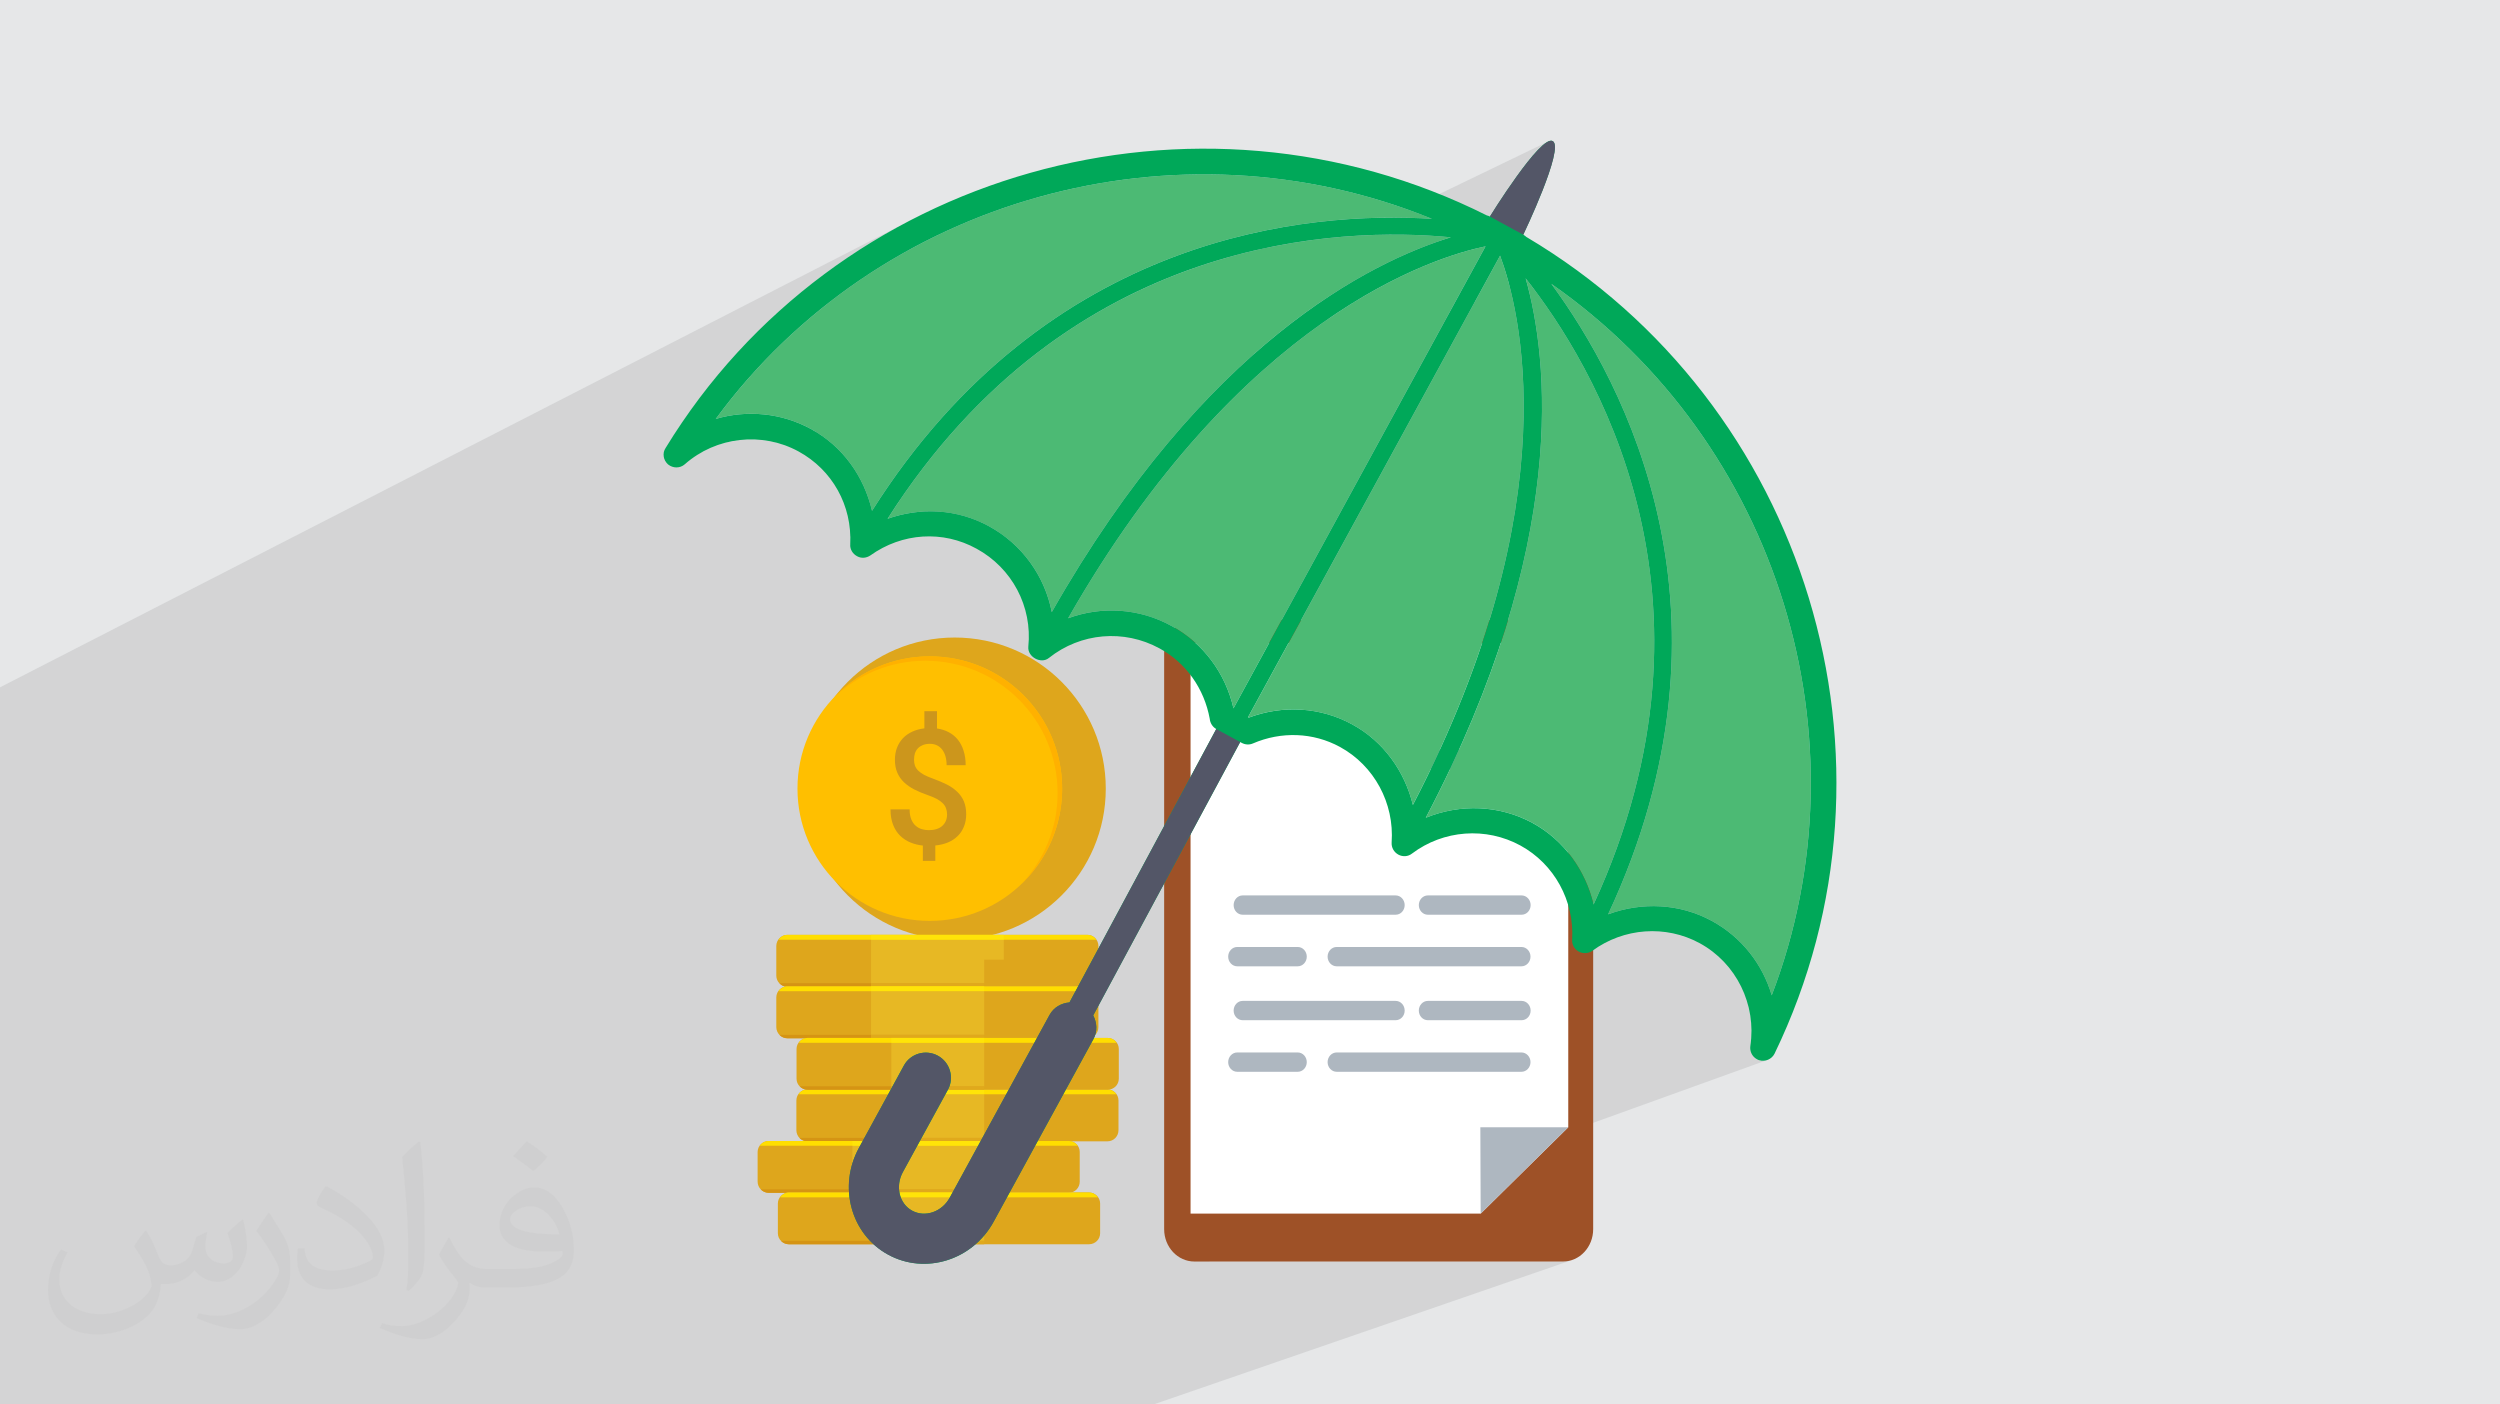 <?xml version="1.0" encoding="UTF-8"?>
<!DOCTYPE svg PUBLIC "-//W3C//DTD SVG 1.1//EN" "http://www.w3.org/Graphics/SVG/1.1/DTD/svg11.dtd">
<!-- Creator: CorelDRAW -->
<svg xmlns="http://www.w3.org/2000/svg" xml:space="preserve" width="94.192mm" height="52.917mm" version="1.1" style="shape-rendering:geometricPrecision; text-rendering:geometricPrecision; image-rendering:optimizeQuality; fill-rule:evenodd; clip-rule:evenodd"
viewBox="0 0 9419.16 5291.66"
 xmlns:xlink="http://www.w3.org/1999/xlink"
 xmlns:xodm="http://www.corel.com/coreldraw/odm/2003">
 <defs>
  <style type="text/css">
   <![CDATA[
    .fil0 {fill:#E6E7E8}
    .fil20 {fill:#4CBA74;fill-rule:nonzero}
    .fil21 {fill:#00A859;fill-rule:nonzero}
    .fil16 {fill:#484543;fill-rule:nonzero}
    .fil22 {fill:#535667;fill-rule:nonzero}
    .fil17 {fill:#9E5127;fill-rule:nonzero}
    .fil14 {fill:#ABB09C;fill-rule:nonzero}
    .fil19 {fill:#AEB7C0;fill-rule:nonzero}
    .fil3 {fill:#C6D4DD;fill-rule:nonzero}
    .fil8 {fill:#CC961C;fill-rule:nonzero}
    .fil10 {fill:#D59414;fill-rule:nonzero}
    .fil4 {fill:#DEA61C;fill-rule:nonzero}
    .fil13 {fill:#E0A91C;fill-rule:nonzero}
    .fil11 {fill:#E7B824;fill-rule:nonzero}
    .fil15 {fill:#F5C700;fill-rule:nonzero}
    .fil7 {fill:#FFB100;fill-rule:nonzero}
    .fil5 {fill:#FFBF00;fill-rule:nonzero}
    .fil6 {fill:#FFCD00;fill-rule:nonzero}
    .fil9 {fill:#FFDE00;fill-rule:nonzero}
    .fil12 {fill:#FFE408;fill-rule:nonzero}
    .fil18 {fill:white;fill-rule:nonzero}
    .fil2 {fill:#373435;fill-opacity:0.031}
    .fil1 {fill:#373435;fill-opacity:0.102}
   ]]>
  </style>
 </defs>
 <g id="Layer_x0020_1">
  <polygon class="fil0" points="-0,0 9419.16,0 9419.16,5291.66 -0,5291.66 "/>
  <polygon class="fil1" points="2489.57,5291.66 2472.35,5291.66 2465.26,5291.66 2114.13,5291.66 2092.55,5291.66 2062.01,5291.66 1964.31,5291.66 1958.28,5291.66 1956.99,5291.66 1913.64,5291.66 1913.03,5291.66 1849.06,5291.66 1802.67,5291.66 1698.97,5291.66 1577.31,5291.66 1570.49,5291.66 1489.07,5291.66 1446.56,5291.66 1398.52,5291.66 1398.39,5291.66 1398.27,5291.66 1398.14,5291.66 1398.01,5291.66 1397.86,5291.66 1397.73,5291.66 1397.6,5291.66 1397.48,5291.66 1397.44,5291.66 1397.32,5291.66 1397.19,5291.66 1397.04,5291.66 1396.89,5291.66 1396.76,5291.66 1396.62,5291.66 1396.49,5291.66 1396.37,5291.66 1396.34,5291.66 1395.75,5291.66 1395.61,5291.66 1395.46,5291.66 1395.3,5291.66 1395.2,5291.66 1395.15,5291.66 1395,5291.66 1394.86,5291.66 1394.71,5291.66 1394.55,5291.66 1394.41,5291.66 1393.98,5291.66 1393.94,5291.66 1393.83,5291.66 1393.73,5291.66 1393.62,5291.66 1393.52,5291.66 1393.41,5291.66 1257.6,5291.66 1140.36,5291.66 1121.14,5291.66 1118.85,5291.66 986.54,5291.66 920.62,5291.66 919.73,5291.66 858.48,5291.66 858.31,5291.66 858.15,5291.66 857.98,5291.66 857.79,5291.66 857.62,5291.66 857.48,5291.66 857.44,5291.66 857.27,5291.66 857.08,5291.66 856.89,5291.66 856.72,5291.66 856.53,5291.66 856.42,5291.66 856.33,5291.66 855.74,5291.66 855.56,5291.66 854.75,5291.66 854.55,5291.66 809.62,5291.66 809.27,5291.66 808.96,5291.66 808.29,5291.66 807.63,5291.66 721.32,5291.66 565.27,5291.66 528.71,5291.66 461.83,5291.66 443.38,5291.66 406.73,5291.66 397.9,5291.66 154.82,5291.66 93.91,5291.66 93.6,5291.66 93.46,5291.66 93.37,5291.66 93.23,5291.66 93.13,5291.66 93,5291.66 92.96,5291.66 92.84,5291.66 92.79,5291.66 92.71,5291.66 92.55,5291.66 92.39,5291.66 92.23,5291.66 92.06,5291.66 91.88,5291.66 91.48,5291.66 87.74,5291.66 87.52,5291.66 87.32,5291.66 87.11,5291.66 86.72,5291.66 86.4,5291.66 86.08,5291.66 -0,5291.66 -0,5280.79 -0,5255.53 -0,5180.52 -0,5156.4 -0,5155.94 -0,5132.67 -0,5131.82 -0,5131.77 -0,5131.72 -0,5131.67 -0,5131.62 -0,5131.56 -0,5131.51 -0,5131.45 -0,5131.42 -0,5131.4 -0,5131.35 -0,5131.3 -0,5131.24 -0,5131.18 -0,5131.13 -0,5131.07 -0,5130.96 -0,5130.91 -0,5130.79 -0,5130.73 -0,5130.67 -0,5127.83 -0,5127.75 -0,5078.99 -0,5075.03 -0,5070.04 -0,4978.96 -0,4965.51 -0,4954.52 -0,4953.86 -0,4948.43 -0,4905.37 -0,4805.35 -0,4780.46 -0,4758.32 -0,4733.96 -0,4706.44 -0,4700.53 -0,4677.61 -0,4671.54 -0,4668.62 -0,4648.54 -0,4639.12 -0,4616.14 -0,4604.21 -0,4584.88 -0,4480.32 -0,4392.05 -0,4387.62 -0,4372.18 -0,4306.16 -0,4292.62 -0,4245.68 -0,4240.87 -0,4233.13 -0,4177.94 -0,4171.09 -0,4143.49 -0,4099.55 -0,4099.48 -0,4052.68 -0,4000.79 -0,3999.46 -0,3988.9 -0,3911.53 -0,3842.06 -0,3787.35 -0,3779.61 -0,3734.01 -0,3733.81 -0,3637.82 -0,3631.01 -0,3619.69 -0,3618.31 -0,3598.62 -0,3596.7 -0,3577.67 -0,3571.5 -0,3568.54 -0,3542.3 -0,3504.37 -0,3498.9 -0,3498.51 -0,3496.99 -0,3496.98 -0,3492.81 -0,3492.24 -0,3491.27 -0,3490.64 -0,3487.27 -0,3483.96 -0,3483.95 -0,3430.8 -0,3413.84 -0,3413.68 -0,3366.31 -0,3365.89 -0,3365.87 -0,3347.91 -0,3215.43 -0,3192.56 -0,3192.46 -0,3173.52 -0,3143.66 -0,3135.66 -0,3028.85 -0,3014.51 -0,2999.38 -0,2939.13 -0,2839.73 -0,2728.03 -0,2684.01 -0,2683.97 -0,2589.59 3477.21,806.3 3380.77,856.36 3286.57,910.85 3194.8,969.71 3105.63,1032.9 3019.25,1100.37 2935.83,1172.06 2896.08,1209.63 3501.34,901.5 3537.57,883.75 3574.09,866.64 3610.9,850.18 3647.98,834.38 3685.32,819.22 3722.92,804.73 3760.76,790.89 3798.83,777.72 3837.13,765.21 3875.64,753.37 3914.35,742.2 3111.13,1149.69 3093.12,1163.95 3061.62,1189.85 3030.54,1216.36 2999.91,1243.46 2969.74,1271.17 2940.02,1299.48 2910.78,1328.38 2882.02,1357.88 2853.76,1387.97 2826,1418.64 2619.19,1522.64 2569.41,1592.15 2507.52,1688.15 2503.47,1695.75 2501,1703.77 2500.07,1712.01 2500.63,1720.28 2502.63,1728.39 2506.04,1736.14 2510.8,1743.34 2516.87,1749.79 2524.14,1754.74 2531.99,1758.28 2532.86,1758.51 2664.58,1693.19 2677.6,1687.21 2690.81,1681.74 2704.19,1676.78 2717.72,1672.34 2731.4,1668.41 2745.19,1665 2759.09,1662.11 2773.07,1659.75 2787.13,1657.9 2801.25,1656.58 2815.4,1655.79 2829.58,1655.52 2843.76,1655.79 2857.93,1656.58 2872.07,1657.91 2886.18,1659.77 2900.22,1662.16 2914.18,1665.1 2928.06,1668.57 2941.82,1672.58 2955.46,1677.13 2963.83,1680.29 4086.67,1128.93 4077.47,1134.39 4068.28,1139.91 4059.08,1145.49 4049.89,1151.13 4040.7,1156.83 4031.52,1162.59 4022.34,1168.42 4013.16,1174.31 2973.88,1684.31 4013.09,1174.35 3989,1190.12 3964.94,1206.34 3940.92,1223 3916.94,1240.11 3893.01,1257.67 3869.14,1275.7 3845.32,1294.19 3821.57,1313.15 3797.9,1332.6 3787.93,1341.02 4246.55,1116.86 4313.91,1084.5 4380.98,1055.11 4447.64,1028.57 4513.76,1004.75 4566.35,987.7 4838.4,854.98 4858.89,851.53 4879.22,848.28 4899.4,845.24 4919.42,842.4 4939.26,839.75 4958.94,837.3 4978.44,835.02 4997.76,832.93 5016.89,831.01 5035.83,829.27 5054.58,827.69 5073.13,826.27 5091.47,825.01 5109.61,823.89 5127.53,822.93 5145.23,822.11 5162.71,821.42 5179.96,820.87 5196.98,820.45 5213.77,820.14 5230.31,819.96 5238.63,819.92 5829.73,534.68 5821.12,540.38 5811.72,548.04 5801.63,557.48 5790.95,568.5 5779.79,580.89 5779.76,580.93 5779,581.81 5765.41,597.85 5751.47,615.17 5737.37,633.46 5723.26,652.4 5709.3,671.68 5695.67,690.98 5682.52,709.99 5670.02,728.39 5658.34,745.87 5647.64,762.1 5638.09,776.78 5629.85,789.59 5623.08,800.22 5617.96,808.34 5614.64,813.65 5613.29,815.82 5410.97,912.29 5420.13,909.07 5436.3,903.6 5451.94,898.52 3394.03,1879.35 3394.01,1879.37 5452.1,898.46 5453.88,897.89 5455.66,897.33 5457.43,896.78 5459.19,896.23 5460.95,895.68 5462.7,895.15 5464.44,894.61 5466.17,894.08 5028.89,1102.46 5026.86,1103.76 5021.94,1106.93 5017.01,1110.12 5012.07,1113.35 5007.12,1116.6 5002.15,1119.87 4997.17,1123.18 4992.18,1126.51 3385.88,1891.62 3344.11,1954.51 3203.72,2021.17 3203.81,2023.65 3203.82,2037.25 3203.36,2050.93 3203.4,2054.25 5566.47,935.02 5570.66,934.01 5574.75,933.04 5578.73,932.11 5582.6,931.22 5586.37,930.38 5590.03,929.58 5593.58,928.81 5597.02,928.09 5579.89,959.48 5739.03,884.27 5741.35,885.53 5578.17,962.64 5457.14,1184.5 5748,1048.62 5748.14,1048.8 5754.01,1070.2 5759.83,1092.86 5763.29,1107.33 5844.81,1069.42 5923.46,1126.91 5999.1,1187.33 6071.67,1250.54 6141.14,1316.43 6207.48,1384.88 6270.64,1455.76 6330.59,1528.94 6387.29,1604.32 6440.71,1681.75 6490.8,1761.13 6537.53,1842.33 6580.86,1925.22 6620.74,2009.68 6657.16,2095.59 6690.06,2182.83 6719.41,2271.28 6745.17,2360.81 6767.3,2451.29 6785.77,2542.61 6800.54,2634.65 6811.56,2727.27 6818.81,2820.37 6822.24,2913.8 6821.82,3007.46 6817.51,3101.23 6809.27,3194.96 6797.06,3288.55 6780.85,3381.88 6760.6,3474.81 6736.27,3567.23 6707.82,3659.01 6675.21,3750.03 6585.15,3783.2 6585.18,3783.3 6588.73,3797.13 6591.76,3811.11 6594.26,3825.23 6596.24,3839.48 6597.68,3853.83 6598.57,3868.27 6598.91,3882.79 6598.69,3897.38 6597.9,3912.01 6596.54,3926.68 6594.6,3941.37 6594.16,3948.88 6594.84,3956.23 6596.56,3963.31 6599.29,3970 6602.98,3976.2 6607.57,3981.8 6613.02,3986.68 6619.27,3990.75 6620.17,3991.24 6621.14,3991.76 6622.18,3992.28 6623.27,3992.81 6624.42,3993.31 6625.63,3993.79 6626.88,3994.22 6628.17,3994.59 6636.57,3996.41 6645.05,3996.64 6653.41,3995.37 6661.43,3992.71 4554.19,4753.04 5888.57,4753.04 5900.23,4752.41 5911.55,4750.56 5922.48,4747.56 4345.61,5291.66 4328.49,5291.66 3061.42,5291.66 3036.56,5291.66 3019.24,5291.66 3010.07,5291.66 2876.88,5291.66 2586.86,5291.66 "/>
  <path class="fil2" d="M550.85 4636.82c17.98,27.25 29.64,53.44 41.02,82.55 8.46,16.94 12.95,48.16 52.65,48.16 11.63,0 28.32,-3.43 43.13,-11.63 16.66,-8.74 29.36,-21.97 35.99,-42.06l15.87 -53.44 38.63 -19.05 2.64 2.64c-5.28,20.12 -6.6,39.42 -6.6,54.51 0,44.7 38.63,61.65 69.32,61.65 17.98,0 34.14,-8.74 34.14,-25.15 0,-21.16 -8.99,-57.15 -20.65,-89.43 17.98,-17.98 35.99,-35.99 56.62,-50.55l3.17 1.6c8.99,38.1 14.02,75.67 14.02,100.81 0,24.61 -10.85,51.87 -19.84,69.6 -18.52,34.92 -51.33,62.71 -91.01,62.71 -30.15,0 -63.75,-15.09 -86.79,-43.13l-1.32 0c-21.69,27 -55.3,51.33 -109.02,51.33l-16.66 0c-2.64,35.46 -10.31,60.58 -21.97,83.08 -32,62.43 -127,106.63 -216.43,106.63 -124.36,0 -186.79,-71.7 -186.79,-167.21 0,-59 19.3,-113.77 48.95,-152.65l24.33 10.06c-18.52,35.46 -30.96,68.78 -30.96,101.6 0,89.43 72.77,132.03 156.64,132.03 77.8,0 174.09,-49.48 191.57,-106.88 -6.6,-62.71 -30.15,-92.07 -66.14,-149.22 10.85,-19.05 24.87,-38.1 42.34,-58.47l3.17 0 0 0 0 0 -0.02 -0.09zm1434.31 -336.55c26.19,16.41 51.87,35.71 76.99,57.94 -14.02,19.84 -31.5,37.85 -53.19,53.72 -25.15,-20.37 -50.27,-37.85 -75.95,-56.36 17.45,-19.58 34.67,-38.35 52.12,-55.3l0 0 0 0 0 0 0 0 0 0 0.03 0zm13.49 244.48c-42.34,0 -76.99,27.79 -76.99,48.41 0,44.2 84.66,57.94 186,57.4 -12.7,-51.87 -57.15,-105.84 -109.02,-105.84l0.01 0.03zm-95 236.55c55.04,0 103.2,-1.6 139.95,-10.85 41.02,-10.31 75.67,-30.96 75.67,-45.24 0,-3.71 0,-8.2 -1.32,-11.91 -23.01,2.11 -49.48,2.11 -72.49,2.11 -74.6,0 -131.75,-16.94 -154.25,-58.75 -5.56,-11.63 -9.52,-24.61 -9.52,-39.42 0,-40.49 17.45,-79.91 48.16,-107.16 25.65,-22.48 53.97,-36.5 82.8,-36.5 52.12,0 93.65,41.81 122.76,107.7 15.87,35.99 26.72,77.52 26.72,129.92 0,34.92 -9.52,64.29 -31.22,85.98 -40.49,39.17 -115.09,53.97 -229.39,53.97l-51.87 0 0 0 -13.49 0c-28.32,0 -48.69,-5.03 -64.82,-17.45l-2.64 0c0.79,6.6 1.32,12.95 1.32,19.05 0,25.65 -8.46,58.47 -25.65,84.66 -50.8,75.41 -105.84,108.2 -153.47,108.2 -48.16,0 -107.16,-18.52 -160.35,-42.6l9.52 -18.52c17.2,7.14 41.02,11.91 73.81,11.91 85.98,0 198.96,-82.55 212.98,-163.25 -3.17,-6.6 -8.99,-15.34 -17.2,-24.61 -25.15,-29.9 -41.02,-54.76 -55.83,-80.95 12.7,-25.15 24.33,-45.24 35.18,-63.5l4.5 -0.53c36.78,74.88 70.1,117.73 144.45,117.73l11.63 0 0 0 53.97 0 0 0 0 0 0 0 0 0 0 0 0.09 0.01zm-372.54 79.12c6.35,-34.39 6.88,-73.02 6.88,-109.02l0 -53.44c0,-99.75 -12.7,-244.73 -23.01,-339.19 17.98,-19.3 43.13,-42.06 62.97,-57.4l5.82 1.6c13.49,118.8 16.66,256.39 16.66,383.64 0,33.35 -1.32,65.89 -4.5,89.69 -1.85,30.15 -19.3,52.91 -56.62,87.83l-8.2 -3.71zm-383.38 -157.43c1.85,46.84 24.87,83.62 105.31,83.62 50.01,0 92.33,-12.95 139.17,-35.18 8.46,-3.71 12.95,-8.74 12.95,-12.95 0,-29.36 -22.48,-68.25 -60.32,-103.71 -36.78,-33.35 -85.47,-62.71 -130.96,-82.3 -15.62,-6.6 -20.65,-13.49 -20.65,-20.12 0,-13.49 17.98,-41.81 32.82,-62.18l5.03 -0.53c52.12,27.25 110.34,67.74 153.47,112.7 39.17,41.53 63.5,83.62 63.5,129.39 0,33.86 -10.31,65.61 -27,95.25 -57.15,28.83 -118.01,50.8 -178.33,50.8 -73.28,0 -123.29,-34.39 -123.29,-115.09 0,-8.74 0,-22.22 3.17,-39.7l25.15 0 0 0 0 0 0 0 0 0 0 0 -0.02 0zm-132.57 -133.1l45.52 73.56c16.66,27.25 32.28,56.9 32.28,103.71l0 59.79c0,48.41 -30.96,100.28 -80.95,151.61 -39.17,34.67 -73.81,49.48 -105.84,49.48 -47.62,0 -102.13,-14.81 -165.1,-41.81l7.14 -18.52c19.84,5.28 42.85,9.78 71.17,9.78 90.5,-0.53 183.08,-66.67 225.42,-147.37 5.03,-9.27 6.88,-17.98 6.88,-24.08 0,-9.27 -5.03,-19.58 -8.99,-28.83 -23.01,-43.38 -48.69,-83.08 -76.99,-119.86 14.81,-23.29 29.64,-45.77 45.77,-68l3.71 0.53 0 0 0 0 0 0 0 0 0 0 -0.02 0.01z"/>
  <g id="_2720602411056">
   <g>
    <path class="fil3" d="M3498.87 2402.04c0.92,0 1.9,-0.06 2.89,-0.06 0.2,0 0.39,0 0.6,0 -1.2,0 -2.37,0.06 -3.49,0.06z"/>
    <path class="fil4" d="M4166.2 2971.23c0,314.5 -254.78,569.28 -569.26,569.28 -314.49,0 -569.27,-254.78 -569.27,-569.28 0,-314.47 254.78,-569.25 569.27,-569.25 314.48,0 569.26,254.78 569.26,569.25z"/>
    <path class="fil5" d="M4001.87 2971.23c0,275.48 -223.46,498.34 -498.92,498.34 -274.88,0 -498.34,-222.86 -498.34,-498.34 0,-275.44 223.46,-498.31 498.34,-498.31 275.46,0 498.92,222.87 498.92,498.31z"/>
    <path class="fil6" d="M4000.29 3011.18c0,-0.13 0,-0.33 0,-0.54 0,0.21 0,0.41 0,0.54zm0.78 -11.61c0,-0.67 0.08,-1.4 0.13,-2.11 -0.05,0.71 -0.13,1.44 -0.13,2.11zm0.47 -11.58c0.05,-1.23 0.13,-2.44 0.13,-3.67 0,1.17 -0.08,2.44 -0.13,3.67zm-709.44 -468.32c0.07,-0.05 0.2,-0.13 0.26,-0.13 -0.06,0 -0.19,0.08 -0.26,0.13zm10.51 -4.76c0.73,-0.34 1.44,-0.67 2.16,-0.94 -0.72,0.27 -1.43,0.6 -2.16,0.94zm10.45 -4.51c1.3,-0.5 2.68,-1.1 4.06,-1.64 -1.38,0.54 -2.76,1.14 -4.06,1.64zm10.97 -4.38c1.71,-0.59 3.35,-1.26 5.04,-1.89 -1.69,0.63 -3.33,1.3 -5.04,1.89zm11.04 -4.07c2.03,-0.73 4,-1.46 6.03,-2.11 -2.03,0.65 -4,1.38 -6.03,2.11zm11.35 -3.89c2.29,-0.79 4.6,-1.51 6.89,-2.28 -2.29,0.77 -4.6,1.49 -6.89,2.28zm10.9 -3.49c2.77,-0.83 5.45,-1.63 8.21,-2.4 -2.76,0.71 -5.44,1.57 -8.21,2.4zm11.63 -3.4c2.89,-0.79 5.72,-1.57 8.6,-2.37 -2.88,0.8 -5.71,1.58 -8.6,2.37zm11.75 -3.17c3.04,-0.71 5.98,-1.43 8.94,-2.14 -2.96,0.71 -5.9,1.43 -8.94,2.14zm12.16 -2.87c3.02,-0.67 6.05,-1.3 9.07,-1.97 -3.02,0.67 -6.05,1.3 -9.07,1.97zm12.03 -2.56c3.07,-0.58 6.16,-1.18 9.25,-1.77 -3.09,0.59 -6.18,1.19 -9.25,1.77zm12.6 -2.31c2.96,-0.51 6.03,-1.05 9.07,-1.51 -3.09,0.46 -6.05,1 -9.07,1.51zm12.61 -2.03c2.96,-0.45 5.92,-0.84 8.86,-1.25 -2.94,0.41 -5.9,0.8 -8.86,1.25zm13.01 -1.72c2.81,-0.37 5.64,-0.7 8.47,-0.96 -2.83,0.26 -5.66,0.59 -8.47,0.96zm12.87 -1.36c2.75,-0.27 5.51,-0.54 8.28,-0.7 -2.77,0.16 -5.53,0.43 -8.28,0.7zm13.59 -1.13c2.49,-0.11 4.93,-0.34 7.43,-0.45 -2.5,0.11 -4.94,0.34 -7.43,0.45zm14.39 -0.71c1.97,-0.07 4,-0.2 5.98,-0.2 -1.98,0 -4.01,0.13 -5.98,0.2z"/>
    <path class="fil7" d="M3846.99 3331.85c85.12,-89.25 137.74,-210.44 137.74,-343.45 0,-275.49 -222.87,-498.93 -498.33,-498.93 -133.61,0 -254.2,52.6 -344.05,138.32 42.63,-44.85 93.33,-81.64 149.75,-108.12 0.07,-0.05 0.2,-0.13 0.26,-0.13 3.42,-1.64 6.83,-3.16 10.25,-4.63 0.73,-0.34 1.44,-0.67 2.16,-0.94 2.7,-1.24 5.46,-2.38 8.29,-3.57 1.3,-0.5 2.68,-1.1 4.06,-1.64 2.31,-0.89 4.6,-1.82 6.91,-2.74 1.71,-0.59 3.35,-1.26 5.04,-1.89 1.98,-0.75 4.02,-1.48 6,-2.18 2.03,-0.73 4,-1.46 6.03,-2.11 1.77,-0.65 3.56,-1.19 5.32,-1.78 2.29,-0.79 4.6,-1.51 6.89,-2.28 1.38,-0.41 2.7,-0.8 4.01,-1.21 2.77,-0.83 5.45,-1.69 8.21,-2.4 1.11,-0.33 2.23,-0.67 3.42,-1 2.89,-0.79 5.72,-1.57 8.6,-2.37 1.05,-0.26 2.11,-0.5 3.15,-0.8 3.04,-0.71 5.98,-1.43 8.94,-2.14 1.12,-0.26 2.18,-0.46 3.22,-0.73 3.02,-0.67 6.05,-1.3 9.07,-1.97 0.98,-0.2 1.97,-0.39 2.96,-0.59 3.07,-0.58 6.16,-1.18 9.25,-1.77 1.12,-0.21 2.23,-0.34 3.35,-0.54 3.02,-0.51 5.98,-1.05 9.07,-1.51 1.17,-0.19 2.36,-0.32 3.54,-0.52 2.96,-0.45 5.92,-0.84 8.86,-1.25 1.4,-0.19 2.77,-0.32 4.15,-0.47 2.81,-0.37 5.64,-0.7 8.47,-0.96 1.44,-0.13 2.96,-0.26 4.4,-0.4 2.75,-0.27 5.51,-0.54 8.28,-0.7 1.77,-0.17 3.54,-0.3 5.31,-0.43 2.49,-0.11 4.93,-0.34 7.43,-0.45 2.36,-0.13 4.67,-0.18 6.96,-0.26 1.97,-0.07 4,-0.2 5.98,-0.2 4.33,-0.13 8.67,-0.19 13.01,-0.19 275.46,0 498.92,222.87 498.92,498.31l0 0c0,4.34 -0.07,8.68 -0.2,13.09 0,1.23 -0.08,2.44 -0.13,3.67 -0.08,3.16 -0.21,6.31 -0.34,9.47 -0.05,0.71 -0.13,1.44 -0.13,2.11 -0.26,3.74 -0.46,7.41 -0.78,11.07 0,0.21 0,0.41 0,0.54 -10.05,125.85 -67.14,238.23 -153.3,320.67z"/>
    <path class="fil8" d="M3568.23 3068.12c0,-8.27 -1.31,-15.96 -3.95,-22.71 -2.42,-7.02 -6.55,-13.34 -12.21,-18.98 -5.59,-5.73 -12.94,-10.98 -22.2,-16.25 -9.06,-4.71 -20.03,-9.57 -33.04,-13.98 -18.98,-6.69 -36.25,-13.65 -51.56,-21.47 -15.49,-7.88 -28.5,-17.15 -39.55,-27.54 -10.76,-10.37 -19.23,-22.53 -25.07,-36.25 -5.98,-13.61 -8.94,-29.73 -8.94,-48.2 0,-16.68 2.57,-31.73 7.87,-45.65 5.2,-13.6 12.76,-25.34 22.4,-35.79 9.59,-10.11 21.28,-18.26 34.82,-24.5 13.67,-6.44 29.1,-10.52 45.91,-12.62l0 -64.56 47.55 0 0 65c16.76,2.57 31.86,7.24 45.19,14.65 13.41,7.12 24.71,16.72 33.96,28.38 9.26,11.71 16.35,25.43 21.23,41.59 5.04,15.96 7.61,33.91 7.61,53.74l-71.73 0c0,-12.5 -1.64,-23.67 -4.4,-33.65 -2.96,-9.92 -7.02,-18.13 -12.34,-25.13 -5.33,-6.98 -11.83,-12.25 -19.52,-16 -7.82,-3.66 -16.29,-5.77 -26.14,-5.77 -10.5,0 -19.51,1.64 -26.99,4.6 -7.43,3.11 -13.8,6.98 -18.71,12.29 -4.99,5.19 -8.76,11.56 -11.31,18.79 -2.23,7.28 -3.42,15.36 -3.42,24.03 0,8.34 1.19,15.77 3.42,22.48 2.55,6.83 6.58,13.01 12.09,18.58 5.71,5.58 13.2,10.89 22.47,16.16 9.59,4.93 21.28,9.98 34.93,14.78 19.25,7.08 36.4,14.39 51.63,22.06 15.17,7.82 27.98,16.97 38.76,27.45 10.63,10.31 18.92,22.23 24.69,35.88 5.59,13.72 8.55,29.64 8.55,47.94 0,17.54 -2.83,32.97 -8.42,46.62 -5.45,13.72 -13.27,25.77 -23.38,35.62 -10.06,9.9 -22.27,18.11 -36.46,24.16 -14.32,5.91 -30.27,9.95 -48.07,11.58l0 57.91 -46.96 0 0 -57.61c-15.84,-1.56 -31.15,-5.38 -45.73,-11.15 -14.44,-5.73 -27.31,-14.06 -38.87,-24.89 -11.17,-10.78 -20.37,-24.17 -26.94,-40.72 -6.84,-16.63 -10.32,-36.4 -10.32,-59.53l72 0c0,15.2 2.1,27.78 6.37,37.99 4.39,9.96 9.72,18.06 16.62,23.83 6.89,6.05 14.38,10.31 23.24,12.75 8.36,2.61 17.15,3.74 25.88,3.74 22.34,0 39.55,-5.6 51.37,-16.49 11.69,-10.84 17.67,-25.1 17.67,-43.16z"/>
    <path class="fil4" d="M4214.09 4258.15c0,23.07 -18.32,41.98 -41.39,41.98l-1130.84 0c-23.07,0 -41.39,-18.91 -41.39,-41.98l0 -111.71c0,-23.07 18.32,-41.97 41.39,-41.97l1130.84 0c23.07,0 41.39,18.9 41.39,41.97l0 111.71z"/>
    <path class="fil9" d="M3008.16 4122.79l1198.24 0c-7.69,-10.63 -19.51,-18.32 -33.7,-18.32l-1130.84 0c-14.19,0 -26.01,7.69 -33.7,18.32z"/>
    <path class="fil10" d="M3356.93 4298.94l-324.53 0c-7.95,-1.97 -14.98,-6.24 -20.11,-11.82l344.64 0 0 11.82z"/>
    <polygon class="fil11" points="3356.93,4287.12 3708.07,4287.12 3708.07,4122.77 3356.93,4122.77 "/>
    <polygon class="fil12" points="3708.07,4122.79 3356.93,4122.79 3356.93,4105.64 3708.07,4105.64 "/>
    <polygon class="fil13" points="3356.93,4298.94 3708.07,4298.94 3708.07,4287.12 3356.93,4287.12 "/>
    <path class="fil4" d="M4068.08 4452.06c0,23.05 -18.34,41.95 -41.39,41.95l-1130.85 0c-22.46,0 -41.38,-18.9 -41.38,-41.95l0 -111.73c0,-23.07 18.92,-41.39 41.38,-41.39l1130.85 0c23.05,0 41.39,18.32 41.39,41.39l0 111.73z"/>
    <path class="fil9" d="M2862.73 4316.67l1197.66 0c-7.69,-10.62 -19.51,-17.73 -33.7,-17.73l-1130.85 0c-13.6,0 -26.01,7.11 -33.11,17.73z"/>
    <path class="fil10" d="M2963.03 4494.01l-67.19 0c-3.88,0 -7.62,-0.6 -11.23,-1.64 -6.05,-1.77 -11.56,-4.97 -16.22,-9.1 -0.72,-0.75 -1.45,-1.48 -2.1,-2.24l345.22 0 0 11.81 -238.82 0 0 0c-1.19,0 -2.36,0.07 -3.55,0.2 -0.45,0 -0.99,0.07 -1.44,0.13 -0.33,0.07 -0.59,0.07 -0.85,0.13 -1.33,0.21 -2.57,0.41 -3.82,0.71z"/>
    <polygon class="fil11" points="3211.51,4481.03 3708.07,4481.03 3708.07,4316.67 3211.51,4316.67 "/>
    <polygon class="fil12" points="3211.51,4316.67 3708.07,4316.67 3708.07,4298.94 3211.51,4298.94 "/>
    <polygon class="fil13" points="3211.51,4492.84 3708.07,4492.84 3708.07,4481.03 3211.51,4481.03 "/>
    <path class="fil4" d="M4144.92 4646.55c0,23.03 -18.92,41.39 -41.97,41.39l-1130.26 0c-23.05,0 -41.96,-18.36 -41.96,-41.39l0 -112.33c0,-22.45 18.91,-41.38 41.96,-41.38l1130.26 0c23.05,0 41.97,18.93 41.97,41.38l0 112.33z"/>
    <path class="fil9" d="M2938.99 4511.17l1197.66 0c-7.69,-10.65 -19.51,-18.33 -33.7,-18.33l-1130.26 0c-14.18,0 -26.01,7.68 -33.7,18.33z"/>
    <path class="fil14" d="M2968.41 4687.72c-0.91,-0.12 -1.77,-0.25 -2.68,-0.41 0.91,0.16 1.77,0.29 2.68,0.41zm-4.19 -0.66c-0.67,-0.13 -1.25,-0.33 -1.92,-0.46 0.67,0.13 1.25,0.33 1.92,0.46zm-4.15 -1.06c-0.26,-0.05 -0.45,-0.18 -0.71,-0.24 0.26,0.06 0.45,0.19 0.71,0.24z"/>
    <path class="fil10" d="M3287.78 4687.94l-315.09 0 0 0c-1.45,0 -2.88,-0.09 -4.28,-0.22 -0.91,-0.12 -1.77,-0.25 -2.68,-0.41 -0.47,-0.13 -0.99,-0.13 -1.51,-0.25 -0.67,-0.13 -1.25,-0.33 -1.92,-0.46 -0.7,-0.19 -1.5,-0.39 -2.23,-0.6 -0.26,-0.05 -0.45,-0.18 -0.71,-0.24 -6.44,-2.16 -12.16,-5.86 -16.81,-10.83l345.23 0 0 13.01z"/>
    <polygon class="fil11" points="3287.78,4674.93 3708.05,4674.93 3708.05,4511.17 3287.78,4511.17 "/>
    <polygon class="fil12" points="3287.78,4511.17 3708.05,4511.17 3708.05,4492.84 3287.78,4492.84 "/>
    <polygon class="fil13" points="3287.78,4687.94 3708.05,4687.94 3708.05,4674.93 3287.78,4674.93 "/>
    <path class="fil4" d="M4138.42 3675.89c0,23.07 -18.32,41.96 -41.39,41.96l-1130.83 0c-22.48,0 -41.39,-18.89 -41.39,-41.96l0 -111.71c0,-23.07 18.91,-41.99 41.39,-41.99l1130.83 0c23.07,0 41.39,18.92 41.39,41.99l0 111.71z"/>
    <path class="fil9" d="M2933.09 3540.51l1197.64 0c-7.69,-10.65 -19.51,-18.32 -33.7,-18.32l-1130.83 0c-13.61,0 -25.44,7.67 -33.11,18.32z"/>
    <path class="fil10" d="M2957.91 3716.94c-8.27,-1.86 -15.43,-6.37 -21.28,-12.68l345.23 0 0 11.83 -315.66 0 0 0c-1.12,0 -2.24,0.05 -3.36,0.18 -1.65,0.15 -3.29,0.34 -4.93,0.67z"/>
    <polygon class="fil11" points="3708.07,3704.26 3281.86,3704.26 3281.86,3540.51 3781.97,3540.51 3781.97,3615.58 3708.07,3615.58 "/>
    <polygon class="fil12" points="3281.86,3540.51 3781.97,3540.51 3781.97,3522.19 3281.86,3522.19 "/>
    <polygon class="fil13" points="3281.86,3716.09 3708.07,3716.09 3708.07,3704.26 3281.86,3704.26 "/>
    <path class="fil4" d="M4138.42 3869.78c0,23.07 -18.32,41.97 -41.39,41.97l-1130.83 0c-22.48,0 -41.39,-18.9 -41.39,-41.97l0 -111.71c0,-23.07 18.91,-41.98 41.39,-41.98l1130.83 0c23.07,0 41.39,18.91 41.39,41.98l0 111.71z"/>
    <path class="fil9" d="M2933.09 3734.41l1197.64 0c-7.69,-10.65 -19.51,-18.32 -33.7,-18.32l-1130.83 0c-13.61,0 -25.44,7.67 -33.11,18.32z"/>
    <path class="fil10" d="M3033.32 3911.75l-67.12 0 0 0c-1.46,0 -2.91,-0.08 -4.34,-0.26 -0.26,0 -0.54,-0.08 -0.8,-0.13 -1.12,-0.11 -2.29,-0.34 -3.41,-0.54 -0.21,-0.04 -0.39,-0.11 -0.65,-0.17 -1.19,-0.28 -2.31,-0.61 -3.43,-1.01 -0.13,0 -0.18,0 -0.26,-0.05 -6.5,-2.25 -12.29,-6.13 -16.68,-10.86l345.23 0 0 11.85 -238.83 0 0 0c-1.32,0 -2.57,0.07 -3.81,0.2 -0.26,0 -0.52,0.04 -0.78,0.04 -1.18,0.15 -2.29,0.33 -3.41,0.54 -0.47,0.05 -0.93,0.18 -1.38,0.31 -0.15,0 -0.28,0.08 -0.33,0.08z"/>
    <polygon class="fil11" points="3281.86,3898.73 3708.07,3898.73 3708.07,3734.41 3281.86,3734.41 "/>
    <polygon class="fil12" points="3281.86,3734.41 3708.07,3734.41 3708.07,3716.09 3281.86,3716.09 "/>
    <polygon class="fil13" points="3281.86,3910.58 3708.07,3910.58 3708.07,3898.73 3281.86,3898.73 "/>
    <path class="fil4" d="M4215.26 4064.25c0,23.07 -18.91,41.39 -41.96,41.39l-1130.27 0c-23.05,0 -41.96,-18.32 -41.96,-41.39l0 -112.29c0,-22.49 18.91,-41.38 41.96,-41.38l1130.27 0c23.05,0 41.96,18.89 41.96,41.38l0 112.29z"/>
    <path class="fil9" d="M3009.33 3928.9l1197.67 0c-7.69,-11.25 -19.52,-18.32 -33.7,-18.32l-1130.27 0c-14.18,0 -26.01,7.07 -33.7,18.32z"/>
    <path class="fil15" d="M3038.77 4105.44c-0.93,-0.13 -1.79,-0.26 -2.7,-0.39 0.91,0.13 1.77,0.26 2.7,0.39z"/>
    <path class="fil16" d="M3034.56 4104.79c-0.65,-0.12 -1.24,-0.32 -1.9,-0.45 0.66,0.13 1.25,0.33 1.9,0.45zm-4.13 -1.05c-0.26,-0.07 -0.47,-0.2 -0.73,-0.26 0.26,0.06 0.47,0.19 0.73,0.26z"/>
    <path class="fil10" d="M3358.12 4105.64l-315.09 0 0 0c-1.45,0 -2.88,-0.05 -4.26,-0.2 -0.93,-0.13 -1.79,-0.26 -2.7,-0.39 -0.46,-0.13 -0.99,-0.13 -1.51,-0.26 -0.65,-0.12 -1.24,-0.32 -1.9,-0.45 -0.72,-0.21 -1.52,-0.39 -2.23,-0.6 -0.26,-0.07 -0.47,-0.2 -0.73,-0.26 -6.44,-2.18 -12.15,-5.84 -16.81,-10.85l345.23 0 0 13.01z"/>
    <polygon class="fil11" points="3358.12,4092.63 3708.07,4092.63 3708.07,3928.9 3358.12,3928.9 "/>
    <polygon class="fil12" points="3358.12,3928.9 3708.07,3928.9 3708.07,3910.58 3358.12,3910.58 "/>
    <polygon class="fil13" points="3358.12,4105.64 3708.07,4105.64 3708.07,4092.63 3358.12,4092.63 "/>
   </g>
   <path class="fil17" d="M6002.53 4631.27c0,67.13 -50.98,121.75 -113.96,121.75l-1388.46 0c-62.93,0 -113.97,-54.62 -113.97,-121.75l0 -2172.92c0,-67.19 51.04,-121.82 113.97,-121.82l1388.46 0c62.98,0 113.96,54.63 113.96,121.82l0 2172.92z"/>
   <polygon class="fil18" points="5908.67,4247.17 5578.66,4572.49 4485.62,4572.49 4485.62,2422.25 5908.67,2422.25 "/>
   <polygon class="fil19" points="5908.67,4247.17 5577.44,4247.17 5578.66,4572.49 "/>
   <path class="fil19" d="M4681.91 3373.63c-18.77,0 -33.98,16.41 -33.98,36.47 0,20.14 15.21,36.28 33.98,36.28l576.41 0c18.84,0 34.03,-16.14 34.03,-36.28 0,-20.06 -15.19,-36.47 -34.03,-36.47l-576.41 0z"/>
   <path class="fil19" d="M5379.63 3373.63c-18.77,0 -34.01,16.41 -34.01,36.47 0,20.14 15.24,36.28 34.01,36.28l353.27 0c18.77,0 34.03,-16.14 34.03,-36.28 0,-20.06 -15.26,-36.47 -34.03,-36.47l-353.27 0z"/>
   <path class="fil19" d="M4661.49 3567.89c-18.86,0 -34.12,16.36 -34.12,36.45 0,19.96 15.26,36.37 34.12,36.37l227.94 0c18.81,0 34.05,-16.41 34.05,-36.37 0,-20.09 -15.24,-36.45 -34.05,-36.45l-227.94 0z"/>
   <path class="fil19" d="M5036.11 3567.89c-18.83,0 -34.16,16.36 -34.16,36.45 0,19.96 15.33,36.37 34.16,36.37l696.23 0c18.77,0 34.09,-16.41 34.09,-36.37 0,-20.09 -15.32,-36.45 -34.09,-36.45l-696.23 0z"/>
   <path class="fil19" d="M5379.63 2825.06c-18.77,0 -34.01,16.21 -34.01,36.11 0,20.33 15.24,36.54 34.01,36.54l353.27 0c18.77,0 34.03,-16.21 34.03,-36.54 0,-19.9 -15.26,-36.11 -34.03,-36.11l-353.27 0z"/>
   <g>
    <path class="fil20" d="M5395.18 824.41c-460.41,-28.76 -1445.39,50.55 -2109.82,1100.28 -30.2,-129.56 -109.45,-242.69 -230.71,-308.75 -111.03,-60.49 -240.35,-72.3 -357.91,-37.62 611.87,-832.63 1735.73,-1145.76 2698.44,-753.91z"/>
    <path class="fil20" d="M5466.34 894.01c-298.58,91.35 -927.99,399.27 -1503.54,1412.09 -26.67,-135.92 -111.74,-255.24 -237.04,-323.51 -119.73,-65.22 -256.8,-72.05 -381.71,-28 686.93,-1077.58 1718.79,-1099.41 2122.29,-1060.58z"/>
    <path class="fil20" d="M4414.28 2358.72c-121.63,-67.29 -263.99,-75.94 -390.01,-29.37 650.99,-1138.4 1380.1,-1361.17 1572.58,-1401.2l-949.43 1740.69c-30.46,-132.89 -114.22,-245.33 -233.14,-310.12z"/>
    <path class="fil20" d="M5651.76 963.16c72.02,192.49 268.15,921.36 -328.65,2069.61 -30.66,-126.67 -110.32,-239.03 -228.48,-303.4 -119.78,-65.25 -260.92,-74.26 -390.32,-25.47l-1.89 -2.1 949.34 -1738.64z"/>
    <path class="fil20" d="M5371.98 3080.98c542.99,-1034.7 461.3,-1732.08 376.1,-2032.44 251.48,318 791.76,1198.41 255.91,2359.34 -30.62,-128.75 -111.38,-242.74 -229.56,-307.12 -125.23,-68.22 -272.99,-72.59 -402.45,-19.78z"/>
    <path class="fil20" d="M6675.21 3750.01c-34.68,-117.73 -113.75,-219.37 -225.63,-280.32 -121.37,-66.13 -263.97,-71.93 -390.77,-24.87 528.45,-1130.03 60.06,-2003.16 -213.99,-2375.41 854.97,597.22 1200.48,1714.21 830.39,2680.6z"/>
    <path class="fil21" d="M4557.94 2708.35c-20.95,-114.24 -89.33,-211.06 -189.41,-265.58 -133.95,-72.97 -296.97,-58.97 -416.7,36.2 -29.5,24.2 -81.08,-3.9 -77.5,-42.22 15.8,-151.79 -61.61,-296.78 -194.78,-369.33 -127.12,-70.26 -280.59,-60.36 -400.51,25.38 -14.6,9.69 -33.11,11.91 -49.02,3.25l-1.54 -0.85c-15.91,-8.66 -26.3,-25.63 -25.12,-44.28 7.51,-146.33 -67.4,-280.65 -194.93,-350.13 -137.29,-74.8 -310.04,-55.77 -428.39,48.47 -17.96,15.84 -44.75,15.56 -63.18,0.52 -17.88,-16.05 -22.31,-42.1 -9.34,-61.64 638.03,-1044.71 1995.26,-1428.07 3094.91,-876.24 2.98,0.63 5.71,1.12 8.79,2.79l2.31 1.26c0,0 191.08,-309.19 236.24,-284.59 46.19,25.17 -110.75,352.95 -110.75,352.95l2.3 1.26c3.08,1.68 6.76,4.69 9.42,7.13 1057.93,626.6 1468.51,1975.37 935.17,3077.11 -10.4,20.94 -35.63,31.82 -57.75,24.78 -3.49,-0.91 -6.57,-2.59 -8.88,-3.85 -17.71,-9.65 -27.35,-29.22 -24.68,-49.38 23.83,-156.74 -52.68,-312.56 -190.73,-387.76 -127.79,-69.63 -286.17,-58.07 -404.29,28.66 -15.01,10.46 -35.33,11.7 -51.23,3.03 -16.68,-9.09 -26.39,-26.68 -24.98,-44.55 8.81,-146.28 -67.36,-285.61 -195.15,-355.23 -129.33,-70.46 -289.65,-58.97 -408.27,30.48 -14.66,11.64 -34.98,12.89 -51.4,3.94 -16.68,-9.09 -26.64,-26.83 -25.32,-45.74 10.58,-148.3 -65.78,-289.73 -194.85,-360.05 -100.59,-54.8 -220.6,-59.29 -328.03,-12.99 -13.54,5.93 -29.19,4.73 -42.02,-2.26l-5.65 -3.08 -553.68 1029.76c13.82,27.16 16.99,59.84 1.05,89.1l-376.38 688.42c-79.13,145.24 -257.62,201.06 -397.56,123.83 -140.12,-76.34 -189.23,-256.15 -110.1,-401.4l169.44 -311.01c24.6,-45.17 82.07,-62.09 128,-37.06 46.19,25.16 63.13,82.62 38.53,127.78l-170.21 310.6c-29.35,53.88 -13.6,119.04 34.64,145.32 49.27,26.84 112.81,4.88 142.17,-49l375.7 -687.8c15.94,-29.25 44.08,-44.87 75.16,-47.57l552.92 -1030.18c-14.12,-7.68 -23.24,-23.31 -24.42,-38.25zm1039.09 -1780.26c-192.59,40.17 -921.86,262.82 -1572.73,1401.35 125.87,-46.57 268.36,-38.16 390.08,29.16 118.82,64.73 202.6,177.25 232.96,310.26l949.69 -1740.77zm-1634.29 1378.12c575.45,-1012.9 1205.06,-1320.78 1503.42,-1412.15 -403.34,-39.04 -1435.19,-17.17 -2122.1,1060.46 124.86,-44.12 261.92,-37.34 381.76,27.95 125.23,68.22 210.2,187.72 236.92,323.74zm-677.26 -381.6c664.36,-1049.66 1649.32,-1129.02 2109.76,-1100.12 -962.88,-391.8 -2086.69,-78.96 -2698.44,753.79 117.35,-34.57 246.8,-22.95 357.9,37.57 121.38,66.13 200.42,179.4 230.78,308.76zm2462.52 -876c85.28,300.36 166.91,997.72 -376.09,2032.3 129.62,-52.84 277.22,-48.3 402.44,19.92 118.3,64.45 199.02,178.3 229.67,307.14 535.68,-1161.03 -4.49,-2041.64 -256.02,-2359.36zm-424.73 1984.17c596.55,-1148.16 400.44,-1877.28 328.49,-2069.55l-949.48 1738.56 2.14 2.17c129.35,-48.67 270.39,-40.04 390.23,25.25 118.29,64.44 197.76,176.95 228.62,303.57zm1351.94 717.23c370.09,-966.39 24.58,-2083.38 -830.39,-2680.6 274.05,372.25 742.44,1245.38 213.99,2375.41 126.8,-47.06 269.4,-41.26 390.77,24.87 111.88,60.95 190.95,162.59 225.63,280.32z"/>
    <path class="fil22" d="M4029.44 3776.78c-30.68,2.58 -59.48,18.18 -75.28,47.17l-375.98 688.31c-29.36,53.89 -92.89,75.84 -141.65,49.28 -48.5,-26.42 -64.25,-91.57 -34.89,-145.46l169.54 -310.6c24.75,-45.43 7.95,-103.15 -37.73,-128.03 -45.68,-24.89 -103.4,-8.11 -128.04,37.72l-169.66 310.21c-79.13,145.24 -29.64,325.6 110.22,401.79 140.36,76.47 318.85,20.65 397.84,-124.34l375.98 -688.31c15.8,-29 13.17,-62.05 -0.93,-88.7l553.57 -1030.14 -89.82 -48.94 -553.17 1030.04z"/>
    <path class="fil22" d="M5739.22 884.21c0,0 157.01,-327.51 110.99,-352.58 -45.87,-24.99 -236.98,284.27 -236.98,284.27l128.12 69.61 -2.13 -1.3z"/>
   </g>
   <path class="fil19" d="M4681.91 3771.04c-18.77,0 -33.98,16.41 -33.98,36.48 0,20.13 15.21,36.27 33.98,36.27l576.41 0c18.84,0 34.03,-16.14 34.03,-36.27 0,-20.07 -15.19,-36.48 -34.03,-36.48l-576.41 0z"/>
   <path class="fil19" d="M5379.63 3771.04c-18.77,0 -34.01,16.41 -34.01,36.48 0,20.13 15.24,36.27 34.01,36.27l353.27 0c18.77,0 34.03,-16.14 34.03,-36.27 0,-20.07 -15.26,-36.48 -34.03,-36.48l-353.27 0z"/>
   <path class="fil19" d="M4661.49 3965.31c-18.86,0 -34.12,16.36 -34.12,36.44 0,19.97 15.26,36.38 34.12,36.38l227.94 0c18.81,0 34.05,-16.41 34.05,-36.38 0,-20.08 -15.24,-36.44 -34.05,-36.44l-227.94 0z"/>
   <path class="fil19" d="M5036.11 3965.31c-18.83,0 -34.16,16.36 -34.16,36.44 0,19.97 15.33,36.38 34.16,36.38l696.23 0c18.77,0 34.09,-16.41 34.09,-36.38 0,-20.08 -15.32,-36.44 -34.09,-36.44l-696.23 0z"/>
  </g>
 </g>
</svg>
